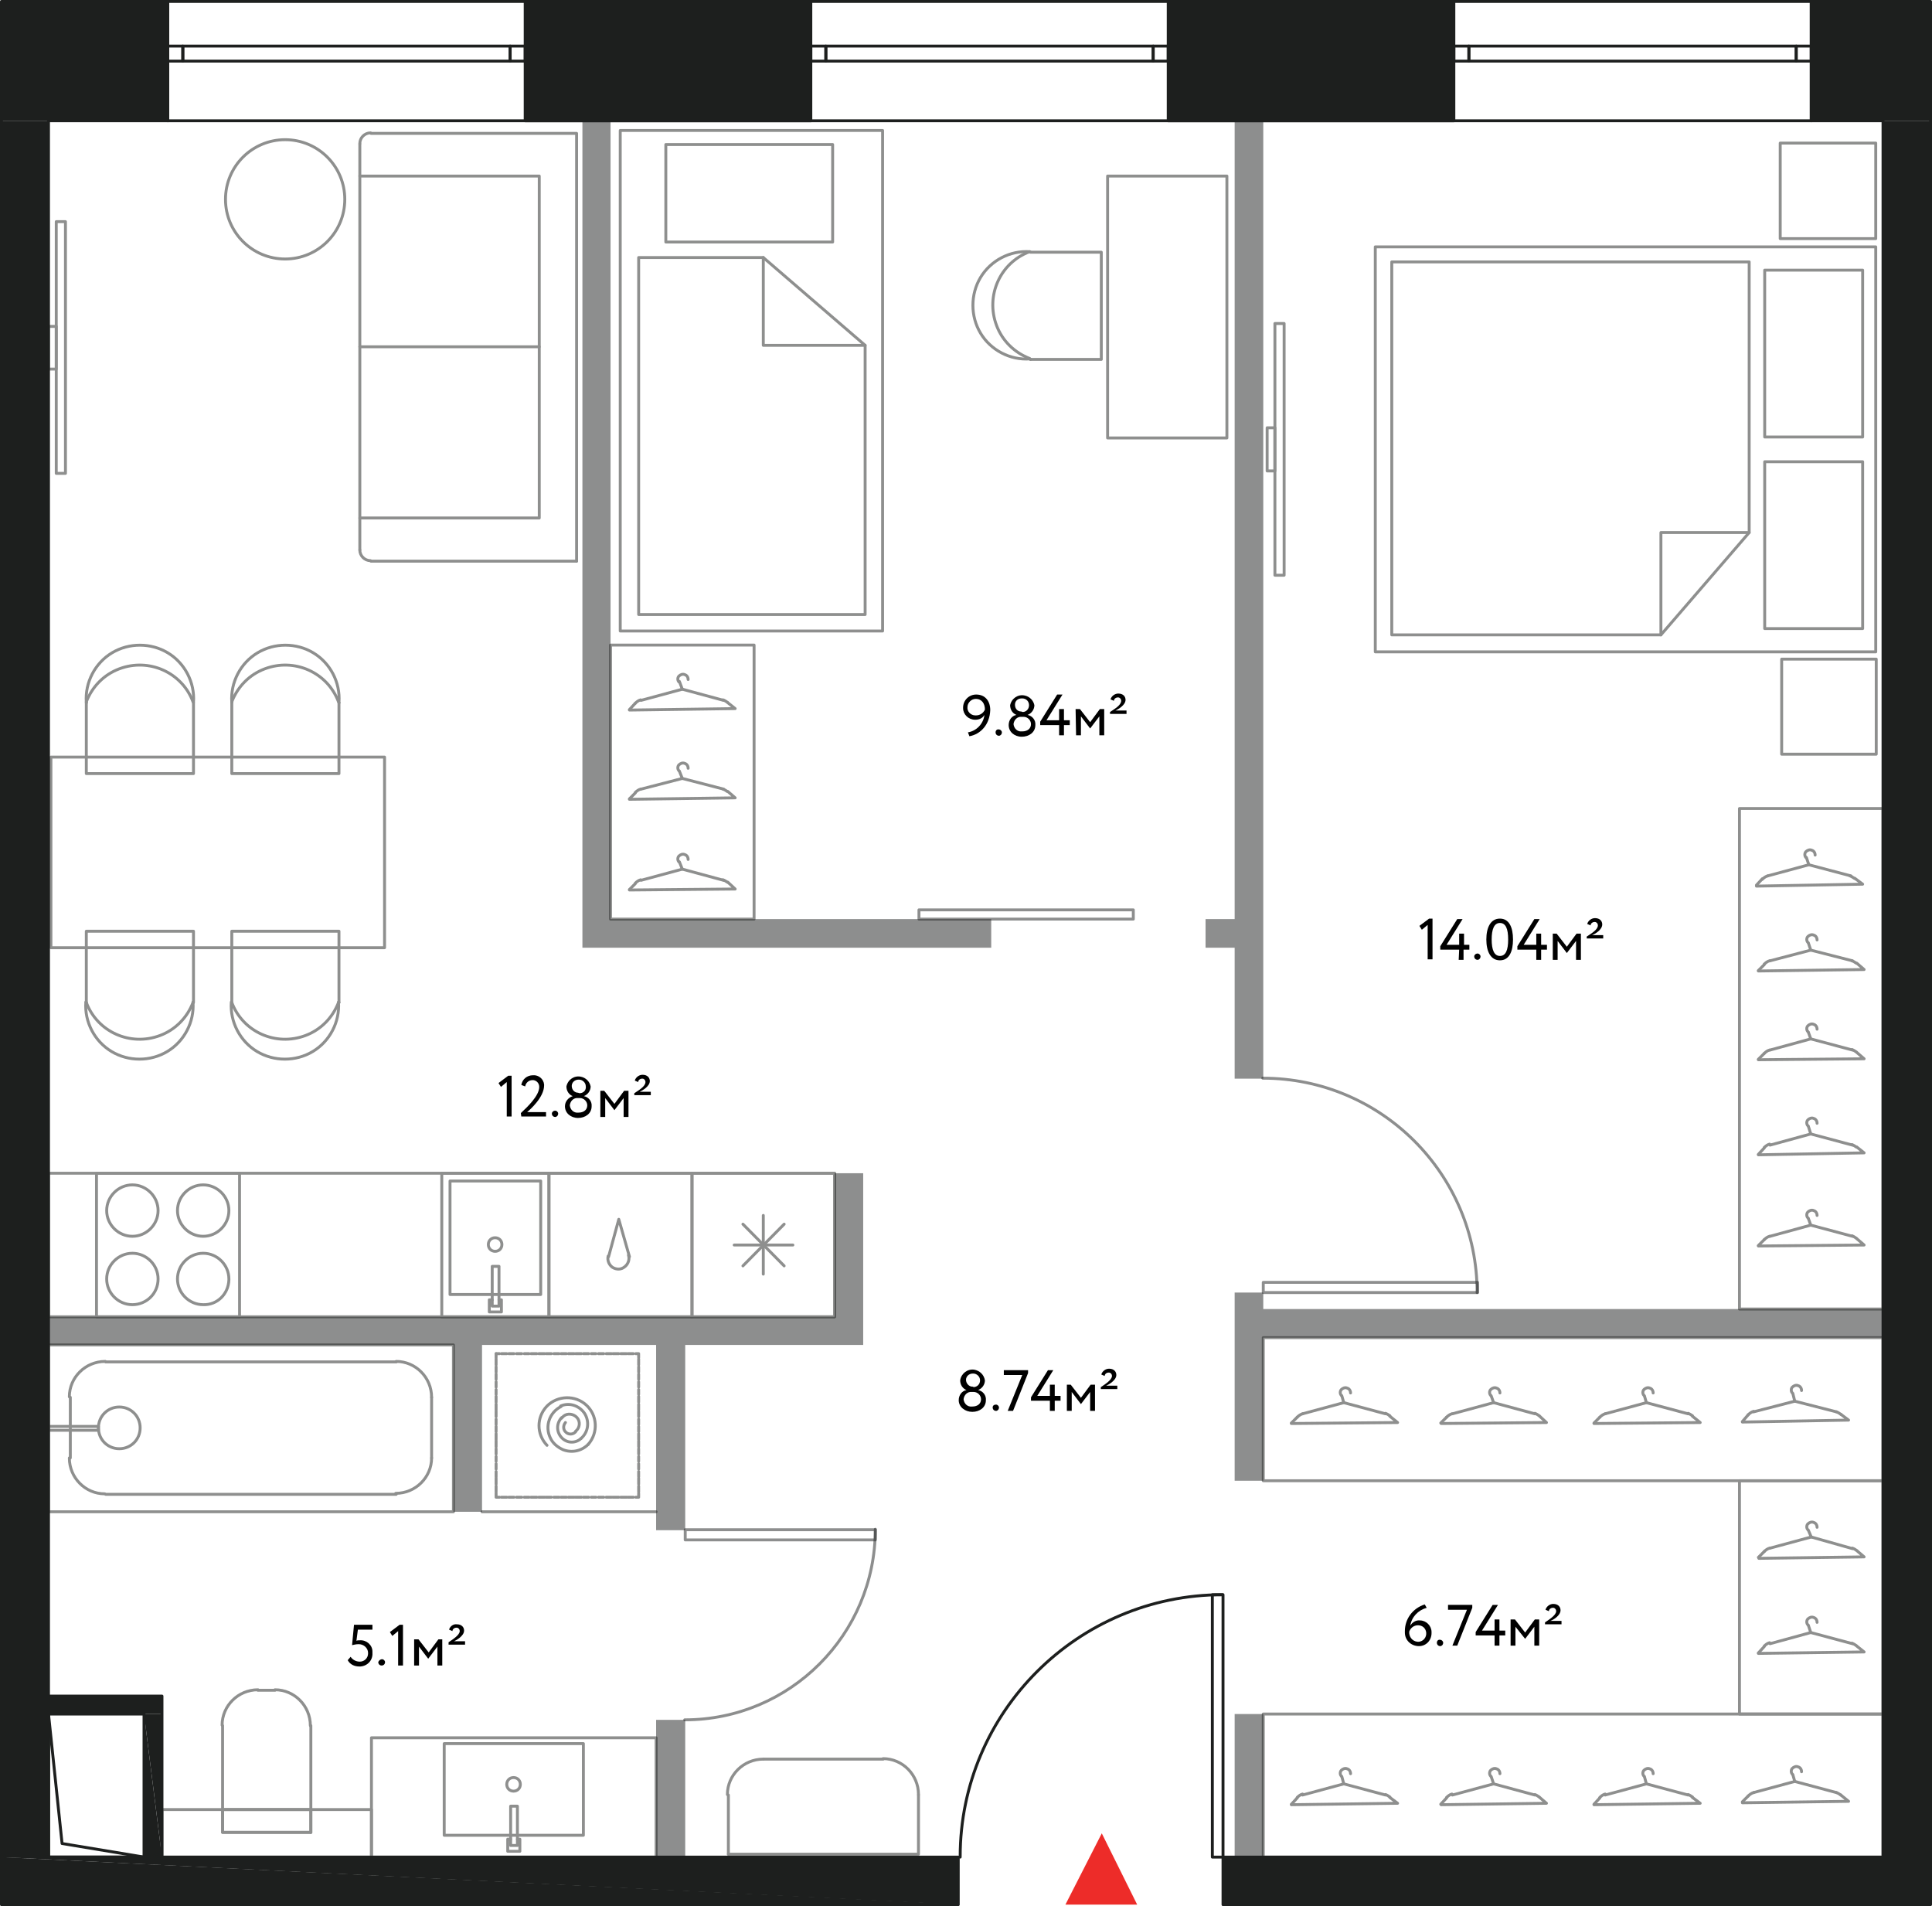 <?xml version="1.0" encoding="utf-8"?>
<!-- Generator: Adobe Illustrator 22.1.0, SVG Export Plug-In . SVG Version: 6.00 Build 0)  -->
<svg version="1.1" id="Layer_1" xmlns="http://www.w3.org/2000/svg" xmlns:xlink="http://www.w3.org/1999/xlink" x="0px" y="0px"
	 viewBox="0 0 398.4 393" style="enable-background:new 0 0 398.4 393;" xml:space="preserve">
<style type="text/css">
	.st0{fill:#1D1F1E;}
	.st1{fill:none;}
	.st2{fill:none;stroke:#1D1F1E;stroke-width:0.6;stroke-linecap:round;stroke-linejoin:round;}
	.st3{fill:#ED2C29;}
	
		.st4{opacity:0.5;fill:none;stroke:#1D1F1E;stroke-width:0.6;stroke-linecap:round;stroke-linejoin:round;enable-background:new    ;}
	.st5{opacity:0.5;fill:#1D1F1E;enable-background:new    ;}
	.st6{opacity:0.5;}
</style>
<title>57_1658317895_1669100228</title>
<g id="планировка">
	<path class="st0" d="M373.5,0.3l24.6,24.6h-24.6V0.3z M398.1,0.3h-24.6l24.6,24.6V0.3z"/>
	<path class="st1" d="M373.5,0.3l24.6,24.6h-24.6V0.3z M398.1,0.3h-24.6l24.6,24.6V0.3z"/>
	<path class="st0" d="M388.3,24.9l9.8,358.1h-9.8L388.3,24.9z M398.1,24.9h-9.8l9.8,358.1L398.1,24.9z"/>
	<path class="st1" d="M388.3,24.9l9.8,358.1h-9.8L388.3,24.9z M398.1,24.9h-9.8l9.8,358.1L398.1,24.9z"/>
	<path class="st0" d="M252.2,382.9l145.9,9.7H252.2V382.9z M398.1,382.9H252.2l145.9,9.7V382.9z"/>
	<path class="st1" d="M252.2,382.9l145.9,9.7H252.2V382.9z M398.1,382.9H252.2l145.9,9.7V382.9z"/>
	<path class="st0" d="M0.3,0.3l34.3,24.6H0.3V0.3z M34.6,0.3H0.3l34.3,24.6V0.3z"/>
	<path class="st1" d="M0.3,0.3l34.3,24.6H0.3V0.3z M34.6,0.3H0.3l34.3,24.6V0.3z"/>
	<path class="st0" d="M0.3,24.9L10,383H0.3V24.9z M10,24.9H0.3L10,383V24.9z"/>
	<path class="st1" d="M0.3,24.9L10,383H0.3V24.9z M10,24.9H0.3L10,383V24.9z"/>
	<path class="st0" d="M0.3,382.9v9.7h197.3L0.3,382.9z"/>
	<path class="st1" d="M0.3,382.9v9.7h197.3L0.3,382.9z"/>
	<polygon class="st0" points="0.3,382.9 197.6,382.9 197.6,392.7 	"/>
	<polygon class="st1" points="0.3,382.9 197.6,382.9 197.6,392.7 	"/>
	<path class="st0" d="M108.3,0.3l58.9,24.6h-58.9V0.3z M167.2,0.3h-58.9l58.9,24.6V0.3z"/>
	<path class="st1" d="M108.3,0.3l58.9,24.6h-58.9V0.3z M167.2,0.3h-58.9l58.9,24.6V0.3z"/>
	<path class="st0" d="M240.9,0.3l58.9,24.6h-58.9V0.3z M299.8,0.3h-58.9l58.9,24.6V0.3z"/>
	<path class="st1" d="M240.9,0.3l58.9,24.6h-58.9V0.3z M299.8,0.3h-58.9l58.9,24.6V0.3z"/>
	<path class="st0" d="M10,349.7l23.4,3.7H10V349.7z M33.4,349.7H10l23.4,3.7V349.7z"/>
	<path class="st1" d="M10,349.7l23.4,3.7H10V349.7z M33.4,349.7H10l23.4,3.7V349.7z"/>
	<path class="st0" d="M33.4,382.9h-3.7v-29.5L33.4,382.9z"/>
	<path class="st1" d="M33.4,382.9h-3.7v-29.5L33.4,382.9z"/>
	<polygon class="st0" points="29.7,353.4 33.4,353.4 33.4,382.9 	"/>
	<polygon class="st1" points="29.7,353.4 33.4,353.4 33.4,382.9 	"/>
	<polyline class="st2" points="252.2,382.9 252.2,328.8 250,328.8 250,382.9 252.2,382.9 	"/>
	<path class="st2" d="M252.1,328.8c-29.8,0-54.1,24.2-54.1,54v0.1"/>
	<polyline class="st2" points="252.2,392.7 252.2,382.9 388.3,382.9 388.3,24.9 373.5,24.9 373.5,0.3 398.1,0.3 398.1,392.7 
		252.2,392.7 	"/>
	<polyline class="st2" points="197.6,392.7 197.6,382.9 10,382.9 10,24.9 34.6,24.9 34.6,0.3 0.3,0.3 0.3,392.7 197.6,392.7 	"/>
	<polyline class="st2" points="299.8,24.9 240.9,24.9 240.9,0.3 299.8,0.3 299.8,24.9 	"/>
	<polyline class="st2" points="167.2,24.9 108.3,24.9 108.3,0.3 167.2,0.3 167.2,24.9 	"/>
	<polyline class="st2" points="34.6,24.9 373.5,24.9 373.5,0.3 34.6,0.3 34.6,24.9 	"/>
	<polyline class="st2" points="10,382.9 33.4,382.9 33.4,349.7 10,349.7 10,382.9 	"/>
	<polyline class="st2" points="29.7,382.9 10,382.9 10,353.4 29.7,353.4 29.7,382.9 	"/>
	<polyline class="st2" points="34.6,12.6 37.7,12.6 37.7,9.5 34.6,9.5 34.6,12.6 	"/>
	<polyline class="st2" points="105.2,12.6 108.3,12.6 108.3,9.5 105.2,9.5 105.2,12.6 	"/>
	<polyline class="st2" points="37.7,9.5 105.2,9.5 105.2,12.6 37.7,12.6 37.7,9.5 	"/>
	<polyline class="st2" points="167.2,12.6 170.3,12.6 170.3,9.5 167.2,9.5 167.2,12.6 	"/>
	<polyline class="st2" points="237.8,12.6 240.9,12.6 240.9,9.5 237.8,9.5 237.8,12.6 	"/>
	<polyline class="st2" points="170.3,9.5 237.8,9.5 237.8,12.6 170.3,12.6 170.3,9.5 	"/>
	<polyline class="st2" points="299.8,12.6 302.9,12.6 302.9,9.5 299.8,9.5 299.8,12.6 	"/>
	<polyline class="st2" points="370.4,12.6 373.5,12.6 373.5,9.5 370.4,9.5 370.4,12.6 	"/>
	<polyline class="st2" points="302.9,9.5 370.4,9.5 370.4,12.6 302.9,12.6 302.9,9.5 	"/>
	<polyline class="st2" points="10,353.4 12.8,380.1 29.7,382.9 	"/>
	<polygon class="st3" points="227.2,378 234.5,392.7 219.7,392.7 	"/>
</g>
<g>
	<path d="M73,335h3.8v1h-3l-0.3,2.3c0.2-0.1,0.4-0.1,0.7-0.1c1.4-0.1,2.6,1,2.6,2.3c0,0.1,0,0.2,0,0.3c0.1,1.5-1,2.7-2.5,2.8
		c-0.1,0-0.1,0-0.2,0c-1,0-1.9-0.4-2.4-1.3l0.6-0.7c0.4,0.6,1.1,1,1.9,1c0.9,0,1.7-0.7,1.7-1.7c0,0,0-0.1,0-0.1c0-1-0.9-1.8-1.9-1.8
		c0,0-0.1,0-0.1,0c-0.4,0-0.9,0.1-1.3,0.2L73,335z"/>
	<path d="M78.8,342.1c0.3,0,0.6,0.3,0.6,0.6c0,0.4-0.3,0.7-0.7,0.7s-0.7-0.3-0.7-0.7c0,0,0,0,0,0C78.1,342.4,78.4,342.1,78.8,342.1
		C78.8,342.1,78.8,342.1,78.8,342.1z"/>
	<path d="M82.4,335h0.7v8.4h-1v-7.1l-1.2,1l-0.5-0.8L82.4,335z"/>
	<path d="M85.4,338h0.9l2.1,2.7l2-2.7h0.8v5.4h-1v-3.9l-1.9,2.5l0,0l-1.9-2.5v3.9h-1V338z"/>
	<path d="M92.5,338.6c0.9-0.6,2.3-1.5,2.3-2.3c0-0.4-0.3-0.7-0.6-0.7c0,0-0.1,0-0.1,0c-0.4,0-0.8,0.3-0.8,0.7l-0.7-0.3
		c0.2-0.7,0.9-1.2,1.6-1.1c1,0,1.5,0.6,1.5,1.3c0,1.1-1.6,2-2.1,2.2h2.3v0.7h-3.4V338.6z"/>
</g>
<g>
	<path d="M104.8,221.8h0.7v8.4h-1v-7.1l-1.2,1l-0.5-0.8L104.8,221.8z"/>
	<path d="M107.4,229.5c1.4-1.3,3.8-3.6,3.8-5.4c0-0.7-0.5-1.3-1.2-1.4c-0.1,0-0.1,0-0.2,0c-0.8,0-1.4,0.6-1.5,1.3l-0.8-0.3
		c0.2-1.2,1.2-2,2.4-2c1.2-0.1,2.2,0.8,2.3,1.9c0,0.1,0,0.1,0,0.2c0,2.4-2.8,4.9-3.5,5.5h3.9v0.9h-5.1L107.4,229.5z"/>
	<path d="M114.5,229c0.3,0,0.6,0.3,0.6,0.6c0,0.4-0.3,0.7-0.6,0.7c0,0,0,0,0,0c-0.4,0-0.7-0.3-0.7-0.7c0,0,0,0,0,0
		C113.8,229.3,114.1,229,114.5,229C114.5,229,114.5,229,114.5,229z"/>
	<path d="M116.5,228.1c0-1,0.7-1.8,1.6-2.1l0,0c-0.8-0.3-1.3-1.1-1.3-2c0.3-1.4,1.6-2.3,3-2c1,0.2,1.8,1,2,2c0,0.9-0.6,1.7-1.4,2
		l0,0c1,0.2,1.7,1.1,1.6,2.1c0,1.5-1.3,2.4-2.8,2.4S116.5,229.5,116.5,228.1z M119.2,226.4c-0.9-0.1-1.6,0.6-1.7,1.5c0,0,0,0,0,0
		c0.1,0.9,0.8,1.6,1.7,1.5c0,0,0,0,0.1,0c1.1,0,1.8-0.6,1.8-1.5c0-0.8-0.7-1.5-1.5-1.5c0,0-0.1,0-0.1,0H119.2z M119.5,225.4
		c0.8,0,1.4-0.6,1.3-1.4c0-0.8-0.7-1.4-1.4-1.4c0,0-0.1,0-0.1,0c-0.8,0-1.4,0.6-1.4,1.3c0,0.8,0.6,1.4,1.3,1.4L119.5,225.4z"/>
	<path d="M123.7,224.9h0.9l2.1,2.7l2-2.7h0.9v5.4h-1v-3.9l-1.9,2.5l0,0l-1.9-2.5v3.9h-1V224.9z"/>
	<path d="M130.8,225.4c0.9-0.6,2.3-1.4,2.3-2.3c0-0.4-0.3-0.7-0.6-0.7c0,0-0.1,0-0.1,0c-0.4,0-0.8,0.3-0.8,0.7l-0.7-0.3
		c0.2-0.7,0.9-1.2,1.6-1.2c1,0,1.5,0.6,1.5,1.3c0,1.1-1.6,2-2.1,2.2h2.3v0.7h-3.4V225.4z"/>
</g>
<g>
	<path d="M199.9,151.8l-0.3-0.8c1.8-0.3,3.2-1.8,3.4-3.6c-0.4,0.7-1.1,1-1.9,1c-1.4,0-2.5-1.1-2.5-2.4c0,0,0-0.1,0-0.1
		c0-1.5,1.2-2.7,2.7-2.7c1.9,0,2.9,1.4,2.9,3.2C204.1,149.4,202.2,151.4,199.9,151.8z M201.2,144.1c-0.9,0-1.7,0.8-1.7,1.7
		c-0.1,0.9,0.7,1.7,1.6,1.7c0.1,0,0.1,0,0.2,0c0.8,0,1.5-0.5,1.8-1.2C203.1,145.1,202.5,144.1,201.2,144.1L201.2,144.1z"/>
	<path d="M206,150.4c0.3,0,0.6,0.3,0.6,0.6c0,0.4-0.3,0.7-0.6,0.7c0,0,0,0,0,0c-0.4,0-0.7-0.3-0.7-0.7c0,0,0,0,0,0
		C205.3,150.6,205.6,150.3,206,150.4C206,150.3,206,150.3,206,150.4z"/>
	<path d="M208,149.5c0-1,0.6-1.9,1.6-2.1l0,0c-0.8-0.3-1.3-1.1-1.3-2c0.3-1.4,1.6-2.3,3-2c1,0.2,1.8,1,2,2c0,0.9-0.6,1.7-1.4,2l0,0
		c1,0.2,1.7,1.1,1.6,2.1c0,1.5-1.3,2.4-2.8,2.4S208,150.9,208,149.5z M210.7,147.8c-0.9-0.1-1.6,0.6-1.7,1.5c0,0,0,0,0,0
		c0.1,0.9,0.8,1.6,1.7,1.5c0,0,0,0,0.1,0c1.1,0,1.8-0.6,1.8-1.5c0-0.8-0.7-1.5-1.5-1.5c0,0-0.1,0-0.1,0H210.7z M210.9,146.8
		c0.7,0,1.3-0.6,1.3-1.4c0-0.8-0.6-1.4-1.4-1.4c0,0-0.1,0-0.1,0c-0.8,0-1.4,0.5-1.4,1.3s0.5,1.4,1.3,1.4l0,0L210.9,146.8z"/>
	<path d="M218.4,149.5h-3.9v-0.7l3.5-5.6h1.1l-3.3,5.3h2.6v-2.3h1v2.3h1.2v1h-1.2v2.1h-1V149.5z"/>
	<path d="M221.8,146.2h0.9l2.1,2.7l2-2.7h0.9v5.4h-1v-3.9l-1.9,2.5l0,0l-1.9-2.5v3.9h-1L221.8,146.2z"/>
	<path d="M228.9,146.8c0.9-0.6,2.3-1.4,2.3-2.3c0-0.4-0.3-0.7-0.6-0.7c0,0-0.1,0-0.1,0c-0.4,0-0.8,0.3-0.8,0.7l-0.7-0.3
		c0.2-0.7,0.9-1.2,1.6-1.2c1,0,1.5,0.6,1.5,1.3c0,1.1-1.6,2-2.1,2.2h2.3v0.7h-3.4V146.8z"/>
</g>
<g>
	<path d="M294.7,189.4h0.7v8.4h-1v-7.1l-1.2,1l-0.5-0.8L294.7,189.4z"/>
	<path d="M300.9,195.8H297v-0.7l3.5-5.6h1.1l-3.3,5.3h2.6v-2.3h1v2.3h1.1v1h-1.2v2.1h-1L300.9,195.8z"/>
	<path d="M304.7,196.6c0.3,0,0.6,0.3,0.6,0.6c0,0.4-0.3,0.7-0.6,0.7c0,0,0,0,0,0c-0.4,0-0.7-0.3-0.7-0.7c0,0,0,0,0,0
		C304,196.9,304.3,196.6,304.7,196.6C304.7,196.6,304.7,196.6,304.7,196.6z"/>
	<path d="M309.3,189.4c1.9,0,2.7,1.8,2.7,4.3s-0.8,4.3-2.7,4.3s-2.8-1.8-2.8-4.3S307.4,189.4,309.3,189.4z M309.3,197.1
		c1.2,0,1.7-1.2,1.7-3.4s-0.5-3.4-1.7-3.4s-1.7,1.3-1.7,3.4S308.1,197.1,309.3,197.1L309.3,197.1z"/>
	<path d="M316.8,195.8h-3.9v-0.7l3.5-5.6h1.1l-3.3,5.3h2.6v-2.3h1v2.3h1.2v1h-1.2v2.1h-1V195.8z"/>
	<path d="M320.2,192.5h0.8l2.1,2.7l2-2.7h0.9v5.4h-1V194l-1.9,2.5l0,0l-1.9-2.5v3.9h-1L320.2,192.5z"/>
	<path d="M327.2,193.1c0.9-0.6,2.3-1.4,2.3-2.3c0-0.4-0.3-0.7-0.6-0.7c0,0-0.1,0-0.1,0c-0.4,0-0.8,0.3-0.8,0.7l-0.7-0.3
		c0.2-0.7,0.9-1.2,1.6-1.2c1,0,1.5,0.6,1.5,1.3c0,1.1-1.5,2-2.1,2.2h2.3v0.7h-3.4V193.1z"/>
</g>
<g>
	<path d="M197.7,288.7c0-1,0.6-1.9,1.6-2.1l0,0c-0.8-0.3-1.3-1.1-1.3-2c0.2-1.4,1.5-2.4,2.9-2.2c1.1,0.2,2,1,2.2,2.2
		c0,0.9-0.6,1.7-1.4,2l0,0c1,0.2,1.7,1.1,1.6,2.1c0,1.5-1.3,2.4-2.8,2.4S197.7,290.1,197.7,288.7z M200.4,287
		c-0.9-0.1-1.6,0.6-1.7,1.5c0,0,0,0,0,0c0.1,0.9,0.8,1.6,1.7,1.5c0,0,0,0,0.1,0c1.1,0,1.8-0.6,1.8-1.5c0-0.8-0.7-1.5-1.5-1.5
		c0,0-0.1,0-0.1,0L200.4,287z M200.7,286c0.8,0,1.4-0.6,1.4-1.4c0-0.8-0.7-1.4-1.4-1.4c0,0-0.1,0-0.1,0c-0.8,0-1.4,0.6-1.4,1.3
		s0.6,1.4,1.3,1.4H200.7z"/>
	<path d="M205.4,289.6c0.3,0,0.6,0.3,0.6,0.6c0,0.4-0.3,0.7-0.6,0.7c0,0,0,0,0,0c-0.4,0-0.7-0.3-0.7-0.7c0,0,0,0,0,0
		C204.7,289.8,205,289.6,205.4,289.6C205.4,289.6,205.4,289.6,205.4,289.6z"/>
	<path d="M207,282.5h5v0.6l-3.1,7.8h-1.1l3-7.4H207V282.5z"/>
	<path d="M216.5,288.8h-3.9v-0.7l3.5-5.6h1.1l-3.3,5.3h2.6v-2.3h1v2.3h1.2v1h-1.2v2.1h-1L216.5,288.8z"/>
	<path d="M219.9,285.5h0.9l2.1,2.7l2-2.7h0.9v5.4h-1v-3.9l-1.9,2.5l0,0l-1.9-2.5v3.9h-1V285.5z"/>
	<path d="M227,286c0.9-0.6,2.3-1.5,2.3-2.3c0-0.4-0.3-0.7-0.6-0.7c0,0-0.1,0-0.1,0c-0.4,0-0.8,0.3-0.8,0.7l-0.7-0.3
		c0.2-0.7,0.9-1.2,1.6-1.2c1,0,1.5,0.6,1.5,1.3c0,1.1-1.6,2-2.1,2.2h2.3v0.7H227V286z"/>
</g>
<g>
	<path d="M293.8,330.8l0.4,0.7c-1.8,0.5-3.1,1.9-3.4,3.7c0.4-0.7,1.2-1.2,2-1.1c1.3,0,2.4,1.1,2.4,2.4c0,0.1,0,0.1,0,0.2
		c0,1.5-1.1,2.7-2.6,2.7c0,0,0,0,0,0c-1.6,0-2.9-1.2-2.9-2.8c0-0.1,0-0.2,0-0.3C289.7,333.8,291.3,331.6,293.8,330.8z M292.6,338.5
		c0.9-0.1,1.6-0.9,1.5-1.9c-0.1-0.9-0.8-1.5-1.7-1.5c-0.8,0-1.5,0.5-1.8,1.3c-0.1,1,0.6,2,1.7,2.1
		C292.5,338.5,292.5,338.5,292.6,338.5z"/>
	<path d="M297,338.1c0.3,0,0.6,0.3,0.6,0.6c0,0.4-0.3,0.7-0.6,0.7c0,0,0,0,0,0c-0.4,0-0.7-0.3-0.7-0.7c0,0,0,0,0,0
		C296.3,338.3,296.6,338,297,338.1C297,338.1,297,338.1,297,338.1z"/>
	<path d="M298.6,330.9h5v0.6l-3.1,7.8h-1l3-7.4h-3.9L298.6,330.9z"/>
	<path d="M308.2,337.2h-3.9v-0.7l3.5-5.6h1.1l-3.3,5.3h2.6v-2.3h1v2.3h1.2v1h-1.2v2.1h-1V337.2z"/>
	<path d="M311.5,333.9h0.9l2.1,2.7l2-2.7h0.9v5.4h-1v-3.9l-1.9,2.5l0,0l-2-2.5v3.9h-1L311.5,333.9z"/>
	<path d="M318.6,334.5c0.9-0.6,2.3-1.5,2.3-2.3c0-0.4-0.3-0.7-0.6-0.7c0,0-0.1,0-0.1,0c-0.4,0-0.8,0.3-0.8,0.7l-0.7-0.3
		c0.2-0.7,0.9-1.2,1.6-1.2c1,0,1.5,0.6,1.5,1.3c0,1.1-1.5,2-2.1,2.2h2.3v0.7h-3.4L318.6,334.5z"/>
</g>
<g id="внутренние_стены">
	<polyline class="st4" points="260.5,266.5 304.7,266.5 304.7,264.4 260.5,264.4 260.5,266.5 	"/>
	<path class="st4" d="M304.6,266.5c0-24.4-19.8-44.2-44.2-44.2"/>
	<polygon class="st5" points="254.6,305.3 260.5,305.3 260.5,275.8 388.3,275.8 388.3,269.9 260.5,269.9 260.5,266.5 254.6,266.5 	
		"/>
	<polygon class="st5" points="254.6,189.5 248.6,189.5 248.6,195.4 254.6,195.4 254.6,222.4 260.5,222.4 260.5,24.9 254.6,24.9 	"/>
	<polyline class="st4" points="189.5,189.5 233.7,189.5 233.7,187.6 189.5,187.6 189.5,189.5 	"/>
	<polyline class="st4" points="141.3,315.4 180.5,315.4 180.5,317.5 141.3,317.5 141.3,315.4 	"/>
	<path class="st4" d="M141.2,354.6c21.7,0,39.3-17.6,39.3-39.3"/>
	<polygon class="st5" points="120.1,195.4 125.9,195.4 204.4,195.4 204.4,189.5 125.9,189.5 125.9,24.9 120.1,24.9 	"/>
	<polygon class="st5" points="172.1,271.5 141.3,271.5 141.2,271.5 10,271.5 10,277.3 44.5,277.3 93.5,277.3 93.5,311.7 99.4,311.7 
		99.4,277.3 135.3,277.3 135.3,315.5 141.3,315.5 141.3,277.3 178,277.3 178,271.5 178,241.9 172.1,241.9 	"/>
	<rect x="135.3" y="354.6" class="st5" width="6" height="28.3"/>
	<rect x="254.6" y="353.4" class="st5" width="5.9" height="29.5"/>
</g>
<g id="мебель">
	<g class="st6">
		<path class="st2" d="M28.9,294.4c0-2.4-1.9-4.3-4.3-4.3s-4.3,1.9-4.3,4.3s1.9,4.3,4.3,4.3c0,0,0,0,0,0l0,0
			C27,298.7,28.9,296.8,28.9,294.4C28.9,294.5,28.9,294.5,28.9,294.4L28.9,294.4"/>
		<path class="st2" d="M47.2,249.6c0-2.9-2.4-5.3-5.3-5.3s-5.3,2.4-5.3,5.3c0,2.9,2.4,5.3,5.3,5.3l0,0
			C44.8,254.9,47.2,252.5,47.2,249.6"/>
		<path class="st2" d="M32.6,249.6c0-2.9-2.4-5.3-5.3-5.3s-5.3,2.4-5.3,5.3s2.4,5.3,5.3,5.3l0,0C30.2,254.9,32.6,252.5,32.6,249.6"
			/>
		<path class="st2" d="M47.2,263.7c0-2.9-2.4-5.3-5.3-5.3s-5.3,2.4-5.3,5.3c0,2.9,2.4,5.3,5.3,5.3c0,0,0,0,0,0l0,0
			c2.9,0.1,5.2-2.2,5.3-5.1c0,0,0,0,0,0V263.7"/>
		<path class="st2" d="M32.6,263.7c0-2.9-2.4-5.3-5.3-5.3s-5.3,2.4-5.3,5.3c0,2.9,2.4,5.3,5.3,5.3c0,0,0,0,0,0l0,0
			C30.2,269,32.6,266.7,32.6,263.7C32.6,263.8,32.6,263.8,32.6,263.7L32.6,263.7"/>
		<line class="st2" x1="153.2" y1="252.4" x2="161.7" y2="261"/>
		<line class="st2" x1="161.7" y1="252.4" x2="153.2" y2="261"/>
		<line class="st2" x1="157.4" y1="262.7" x2="157.4" y2="250.6"/>
		<line class="st2" x1="151.4" y1="256.7" x2="163.5" y2="256.7"/>
		<path class="st2" d="M212.4,51.9c-4.1-0.3-8.1,1.8-10.2,5.3c-2.1,3.5-2.1,8,0,11.5c2.1,3.5,6.1,5.6,10.2,5.3"/>
		<path class="st2" d="M47.7,206.6c-0.3,4.1,1.8,8.1,5.3,10.2c3.5,2.1,8,2.1,11.5,0c3.5-2.1,5.6-6.1,5.3-10.2"/>
		<path class="st2" d="M17.7,206.6c-0.3,4.1,1.8,8.1,5.3,10.2c3.5,2.1,8,2.1,11.5,0c3.5-2.1,5.6-6.1,5.3-10.2"/>
		<path class="st2" d="M121.3,297.8c2.1-2.4,1.9-6-0.4-8.1c-2.3-2.1-5.9-2-8.1,0.2c-2.2,2.3-2.2,5.8,0,8.1"/>
		<path class="st2" d="M115.7,290c-2.4,1.2-3.4,4.1-2.2,6.5c0.5,1.1,1.5,1.9,2.6,2.4c1.8,0.7,3.8,0.3,5.2-1.1"/>
		<path class="st2" d="M119.8,296.6c1.5-1.3,1.8-3.4,0.8-5.1c-1.1-1.7-3.2-2.4-5-1.6"/>
		<path class="st2" d="M115.8,292.3c-1.1,1.2-1.1,3,0.1,4.2c1.1,1.1,2.8,1.1,3.9,0.1"/>
		<path class="st2" d="M118.7,295.1c0.9-0.7,1-2,0.3-2.8s-2-1-2.8-0.3c-0.1,0.1-0.3,0.3-0.4,0.4"/>
		<path class="st2" d="M116.6,293.3c-0.5,0.6-0.5,1.5,0.1,2c0.5,0.5,1.4,0.5,1.9,0l0.1-0.1"/>
		<path class="st2" d="M141.9,158.4c0-0.5-0.3-0.9-0.7-1c-0.4-0.2-0.9,0-1.2,0.3c-0.3,0.3-0.3,0.9,0,1.2"/>
		<path class="st2" d="M141.9,140.1c0-0.5-0.3-0.9-0.7-1c-0.4-0.2-0.9,0-1.2,0.3c-0.3,0.3-0.3,0.9,0,1.2"/>
		<path class="st2" d="M141.9,177.2c0-0.5-0.3-0.9-0.7-1c-0.4-0.2-0.9,0-1.2,0.3c-0.3,0.3-0.3,0.9,0,1.2"/>
		<path class="st2" d="M125.4,259c-0.2,0.9,0.2,1.8,0.9,2.3c0.8,0.5,1.8,0.5,2.5-0.1c0.7-0.5,1.1-1.5,0.8-2.4"/>
		<polyline class="st2" points="101.5,269.3 101.5,261.1 102.9,261.1 102.9,269.3 101.5,269.3 		"/>
		<polyline class="st2" points="102.9,268 103.4,268 103.4,270.5 100.9,270.5 100.9,268 101.5,268 		"/>
		<path class="st2" d="M103.5,256.6c0-0.8-0.6-1.4-1.4-1.4s-1.4,0.6-1.4,1.4c0,0.8,0.6,1.4,1.4,1.4c0,0,0,0,0,0l0,0
			C102.9,258,103.5,257.4,103.5,256.6C103.5,256.7,103.5,256.7,103.5,256.6L103.5,256.6"/>
		<path class="st2" d="M69.9,144.8c0.3-4.1-1.8-8.1-5.3-10.2c-3.5-2.1-8-2.1-11.5,0c-3.5,2.1-5.6,6.1-5.3,10.2"/>
		<path class="st2" d="M39.9,144.8c0.3-4.1-1.8-8.1-5.3-10.2c-3.5-2.1-8-2.1-11.5,0c-3.5,2.1-5.6,6.1-5.3,10.2"/>
		<path class="st2" d="M71.1,41.1c0-6.8-5.5-12.3-12.3-12.3s-12.3,5.5-12.3,12.3c0,6.8,5.5,12.3,12.3,12.3l0,0
			C65.6,53.4,71.1,47.9,71.1,41.1C71.1,41.1,71.1,41.1,71.1,41.1L71.1,41.1"/>
		<polyline class="st2" points="10,311.7 93.5,311.7 93.5,277.3 10,277.3 10,311.7 		"/>
		<polyline class="st2" points="20.3,294.1 10,294.1 10,294.9 20.3,294.9 20.3,294.1 		"/>
		<path class="st2" d="M21.7,280.7c-4.1,0-7.4,3.3-7.4,7.3c0,0,0,0,0,0l0,0"/>
		<line class="st2" x1="14.5" y1="288.1" x2="14.5" y2="300.6"/>
		<path class="st2" d="M14.3,300.6c0,4.1,3.3,7.4,7.3,7.4c0,0,0,0,0,0l0,0"/>
		<line class="st2" x1="21.8" y1="308.1" x2="81.7" y2="308.1"/>
		<path class="st2" d="M81.6,307.9c4.1,0,7.4-3.3,7.4-7.3c0,0,0,0,0,0l0,0"/>
		<line class="st2" x1="89" y1="300.6" x2="89" y2="288.1"/>
		<path class="st2" d="M89,288.1c0-4.1-3.3-7.4-7.3-7.4c0,0,0,0,0,0l0,0"/>
		<line class="st2" x1="81.7" y1="280.8" x2="21.8" y2="280.8"/>
		<polyline class="st2" points="127.9,26.9 127.9,130.1 182,130.1 182,26.9 127.9,26.9 		"/>
		<polyline class="st2" points="171.7,29.8 171.7,49.9 137.3,49.9 137.3,29.8 171.7,29.8 		"/>
		<polyline class="st2" points="131.7,126.7 131.7,53.1 157.4,53.1 178.4,71.2 178.4,126.7 131.7,126.7 		"/>
		<polyline class="st2" points="157.4,53.1 157.4,71.2 178.4,71.2 		"/>
		<polyline class="st2" points="49.4,241.9 19.9,241.9 19.9,271.5 49.4,271.5 49.4,241.9 		"/>
		<polyline class="st2" points="172.1,241.9 142.7,241.9 142.7,271.5 172.1,271.5 172.1,241.9 		"/>
		<polyline class="st2" points="253,90.3 228.4,90.3 228.4,36.3 253,36.3 253,90.3 		"/>
		<line class="st2" x1="212.5" y1="74.1" x2="212.5" y2="74.1"/>
		<path class="st2" d="M212.3,51.9c-6.1,2.3-9.1,9.1-6.8,15.2c1.2,3.2,3.7,5.6,6.8,6.8"/>
		<polyline class="st2" points="212.5,52 227.1,52 227.1,74.1 212.5,74.1 		"/>
		<polyline class="st2" points="125.9,189.5 155.5,189.5 155.5,133 125.9,133 125.9,189.5 		"/>
		<polyline class="st2" points="10.5,195.4 79.3,195.4 79.3,156.1 10.5,156.1 10.5,195.4 		"/>
		<line class="st2" x1="69.9" y1="206.7" x2="69.9" y2="206.7"/>
		<path class="st2" d="M47.8,206.7c2.3,6.1,9.1,9.1,15.2,6.8c3.2-1.2,5.6-3.7,6.8-6.8"/>
		<polyline class="st2" points="47.8,206.7 47.8,192 69.9,192 69.9,206.7 		"/>
		<line class="st2" x1="17.8" y1="206.7" x2="17.8" y2="206.7"/>
		<path class="st2" d="M17.8,206.7c2.3,6.1,9.1,9.1,15.2,6.8c3.2-1.2,5.6-3.7,6.8-6.8"/>
		<polyline class="st2" points="39.9,206.7 39.9,192 17.8,192 17.8,206.7 		"/>
		<line class="st2" x1="102.3" y1="279.1" x2="102.3" y2="279.9"/>
		<line class="st2" x1="102.3" y1="280.2" x2="102.3" y2="281.4"/>
		<line class="st2" x1="102.3" y1="281.8" x2="102.3" y2="282.9"/>
		<line class="st2" x1="102.3" y1="283.3" x2="102.3" y2="284.4"/>
		<line class="st2" x1="102.3" y1="284.9" x2="102.3" y2="286"/>
		<line class="st2" x1="102.3" y1="286.5" x2="102.3" y2="287.5"/>
		<line class="st2" x1="102.3" y1="287.9" x2="102.3" y2="289.1"/>
		<line class="st2" x1="102.3" y1="289.5" x2="102.3" y2="290.7"/>
		<line class="st2" x1="102.3" y1="291" x2="102.3" y2="292.1"/>
		<line class="st2" x1="102.3" y1="292.6" x2="102.3" y2="293.7"/>
		<line class="st2" x1="102.3" y1="294.1" x2="102.3" y2="295.2"/>
		<line class="st2" x1="102.3" y1="295.6" x2="102.3" y2="296.8"/>
		<line class="st2" x1="102.3" y1="297.1" x2="102.3" y2="298.3"/>
		<line class="st2" x1="102.3" y1="298.7" x2="102.3" y2="299.8"/>
		<line class="st2" x1="102.3" y1="300.3" x2="102.3" y2="301.3"/>
		<line class="st2" x1="102.3" y1="301.8" x2="102.3" y2="302.9"/>
		<line class="st2" x1="102.3" y1="303.4" x2="102.3" y2="304.5"/>
		<line class="st2" x1="102.3" y1="304.8" x2="102.3" y2="306"/>
		<line class="st2" x1="102.3" y1="306.4" x2="102.3" y2="307.6"/>
		<polyline class="st2" points="102.3,307.9 102.3,308.7 103,308.7 		"/>
		<line class="st2" x1="103.4" y1="308.7" x2="104.5" y2="308.7"/>
		<line class="st2" x1="104.9" y1="308.7" x2="106" y2="308.7"/>
		<line class="st2" x1="106.5" y1="308.7" x2="107.6" y2="308.7"/>
		<line class="st2" x1="108.1" y1="308.7" x2="109.1" y2="308.7"/>
		<line class="st2" x1="109.5" y1="308.7" x2="110.7" y2="308.7"/>
		<line class="st2" x1="111.1" y1="308.7" x2="112.3" y2="308.7"/>
		<line class="st2" x1="112.6" y1="308.7" x2="113.7" y2="308.7"/>
		<line class="st2" x1="114.2" y1="308.7" x2="115.3" y2="308.7"/>
		<line class="st2" x1="115.7" y1="308.7" x2="116.8" y2="308.7"/>
		<line class="st2" x1="117.2" y1="308.7" x2="118.4" y2="308.7"/>
		<line class="st2" x1="118.7" y1="308.7" x2="119.9" y2="308.7"/>
		<line class="st2" x1="120.3" y1="308.7" x2="121.4" y2="308.7"/>
		<line class="st2" x1="121.9" y1="308.7" x2="122.9" y2="308.7"/>
		<line class="st2" x1="123.4" y1="308.7" x2="124.5" y2="308.7"/>
		<line class="st2" x1="125" y1="308.7" x2="126.1" y2="308.7"/>
		<line class="st2" x1="126.4" y1="308.7" x2="127.6" y2="308.7"/>
		<line class="st2" x1="128" y1="308.7" x2="129.2" y2="308.7"/>
		<line class="st2" x1="129.5" y1="308.7" x2="130.6" y2="308.7"/>
		<polyline class="st2" points="131.1,308.7 131.7,308.7 131.7,307.9 		"/>
		<line class="st2" x1="131.7" y1="307.6" x2="131.7" y2="306.4"/>
		<line class="st2" x1="131.7" y1="306" x2="131.7" y2="304.8"/>
		<line class="st2" x1="131.7" y1="304.5" x2="131.7" y2="303.4"/>
		<line class="st2" x1="131.7" y1="302.9" x2="131.7" y2="301.8"/>
		<line class="st2" x1="131.7" y1="301.3" x2="131.7" y2="300.3"/>
		<line class="st2" x1="131.7" y1="299.8" x2="131.7" y2="298.7"/>
		<line class="st2" x1="131.7" y1="298.3" x2="131.7" y2="297.1"/>
		<line class="st2" x1="131.7" y1="296.8" x2="131.7" y2="295.6"/>
		<line class="st2" x1="131.7" y1="295.2" x2="131.7" y2="294.1"/>
		<line class="st2" x1="131.7" y1="293.7" x2="131.7" y2="292.6"/>
		<line class="st2" x1="131.7" y1="292.1" x2="131.7" y2="291"/>
		<line class="st2" x1="131.7" y1="290.7" x2="131.7" y2="289.5"/>
		<line class="st2" x1="131.7" y1="289.1" x2="131.7" y2="287.9"/>
		<line class="st2" x1="131.7" y1="287.5" x2="131.7" y2="286.5"/>
		<line class="st2" x1="131.7" y1="286" x2="131.7" y2="284.9"/>
		<line class="st2" x1="131.7" y1="284.4" x2="131.7" y2="283.3"/>
		<line class="st2" x1="131.7" y1="282.9" x2="131.7" y2="281.8"/>
		<line class="st2" x1="131.7" y1="281.4" x2="131.7" y2="280.2"/>
		<polyline class="st2" points="131.7,279.9 131.7,279.1 131.1,279.1 		"/>
		<line class="st2" x1="130.6" y1="279.1" x2="129.5" y2="279.1"/>
		<line class="st2" x1="129.2" y1="279.1" x2="128" y2="279.1"/>
		<line class="st2" x1="127.6" y1="279.1" x2="126.4" y2="279.1"/>
		<line class="st2" x1="126.1" y1="279.1" x2="125" y2="279.1"/>
		<line class="st2" x1="124.5" y1="279.1" x2="123.4" y2="279.1"/>
		<line class="st2" x1="122.9" y1="279.1" x2="121.9" y2="279.1"/>
		<line class="st2" x1="121.4" y1="279.1" x2="120.3" y2="279.1"/>
		<line class="st2" x1="119.9" y1="279.1" x2="118.7" y2="279.1"/>
		<line class="st2" x1="118.4" y1="279.1" x2="117.2" y2="279.1"/>
		<line class="st2" x1="116.8" y1="279.1" x2="115.7" y2="279.1"/>
		<line class="st2" x1="115.3" y1="279.1" x2="114.2" y2="279.1"/>
		<line class="st2" x1="113.7" y1="279.1" x2="112.6" y2="279.1"/>
		<line class="st2" x1="112.3" y1="279.1" x2="111.1" y2="279.1"/>
		<line class="st2" x1="110.7" y1="279.1" x2="109.5" y2="279.1"/>
		<line class="st2" x1="109.1" y1="279.1" x2="108.1" y2="279.1"/>
		<line class="st2" x1="107.6" y1="279.1" x2="106.5" y2="279.1"/>
		<line class="st2" x1="106" y1="279.1" x2="104.9" y2="279.1"/>
		<line class="st2" x1="104.5" y1="279.1" x2="103.4" y2="279.1"/>
		<line class="st2" x1="103" y1="279.1" x2="102.3" y2="279.1"/>
		<polyline class="st2" points="129.8,164.8 151.6,164.5 150.1,163.2 		"/>
		<path class="st2" d="M150,163.2c-0.3-0.2-0.6-0.4-0.9-0.5"/>
		<polyline class="st2" points="149.2,162.7 140.7,160.5 132.2,162.7 		"/>
		<path class="st2" d="M132.1,162.7c-0.4,0.1-0.8,0.4-1.1,0.7"/>
		<line class="st2" x1="131" y1="163.5" x2="129.8" y2="164.7"/>
		<line class="st2" x1="140.7" y1="160.5" x2="140.1" y2="159"/>
		<polyline class="st2" points="129.8,146.4 151.6,146.1 150.1,144.9 		"/>
		<path class="st2" d="M150,144.8c-0.3-0.2-0.6-0.4-0.9-0.5"/>
		<polyline class="st2" points="149.2,144.4 140.7,142.1 132.2,144.4 		"/>
		<path class="st2" d="M132.1,144.3c-0.4,0.1-0.8,0.4-1.1,0.7"/>
		<line class="st2" x1="131" y1="145" x2="129.8" y2="146.3"/>
		<line class="st2" x1="140.7" y1="142.1" x2="140.1" y2="140.5"/>
		<polyline class="st2" points="129.8,183.5 151.6,183.3 150.1,181.9 		"/>
		<path class="st2" d="M150,181.9c-0.3-0.2-0.6-0.4-0.9-0.5"/>
		<polyline class="st2" points="149.2,181.5 140.7,179.2 132.2,181.5 		"/>
		<path class="st2" d="M132.1,181.4c-0.4,0.1-0.8,0.4-1.1,0.7"/>
		<line class="st2" x1="131" y1="182.2" x2="129.8" y2="183.4"/>
		<line class="st2" x1="140.7" y1="179.2" x2="140.1" y2="177.7"/>
		<polyline class="st2" points="10,271.5 172.1,271.5 172.1,241.9 10,241.9 10,271.5 		"/>
		<polyline class="st2" points="129.8,259.1 127.6,251.4 125.5,259.1 		"/>
		<polyline class="st2" points="142.7,271.5 113.2,271.5 113.2,241.9 142.7,241.9 142.7,271.5 		"/>
		<polyline class="st2" points="91.1,241.9 91.1,271.5 113.2,271.5 113.2,241.9 91.1,241.9 		"/>
		<polyline class="st2" points="92.8,243.5 92.8,266.9 111.5,266.9 111.5,243.5 92.8,243.5 		"/>
		<polyline class="st2" points="13.5,45.7 13.5,97.6 11.6,97.6 11.6,45.7 13.5,45.7 		"/>
		<polyline class="st2" points="11.6,67.3 11.6,76.1 10,76.1 10,67.3 11.6,67.3 		"/>
		<polyline class="st2" points="118.9,115.7 118.9,27.5 76.5,27.5 		"/>
		<path class="st2" d="M76.4,27.4c-1.2,0-2.2,1-2.2,2.2"/>
		<line class="st2" x1="74.2" y1="29.7" x2="74.2" y2="113.4"/>
		<path class="st2" d="M74.2,113.4c0,1.2,1,2.2,2.2,2.2"/>
		<line class="st2" x1="76.5" y1="115.7" x2="118.9" y2="115.7"/>
		<polyline class="st2" points="74.2,106.8 111.2,106.8 111.2,36.3 74.2,36.3 		"/>
		<line class="st2" x1="74.2" y1="71.5" x2="111.2" y2="71.5"/>
		<line class="st2" x1="69.9" y1="144.9" x2="69.9" y2="144.9"/>
		<path class="st2" d="M69.8,144.7c-2.3-6.1-9.1-9.1-15.2-6.8c-3.2,1.2-5.6,3.7-6.8,6.8"/>
		<polyline class="st2" points="47.8,144.9 47.8,159.5 69.9,159.5 69.9,144.9 		"/>
		<line class="st2" x1="17.8" y1="144.9" x2="17.8" y2="144.9"/>
		<path class="st2" d="M39.8,144.7c-2.3-6.1-9.1-9.1-15.2-6.8c-3.2,1.2-5.6,3.7-6.8,6.8"/>
		<polyline class="st2" points="39.9,144.9 39.9,159.5 17.8,159.5 17.8,144.9 		"/>
		<line class="st2" x1="99.4" y1="311.7" x2="135.3" y2="311.7"/>
		<polyline class="st2" points="105.3,380.5 105.3,372.4 106.7,372.4 106.7,380.5 105.3,380.5 		"/>
		<polyline class="st2" points="106.7,379.2 107.2,379.2 107.2,381.7 104.7,381.7 104.7,379.2 105.3,379.2 		"/>
		<path class="st2" d="M107.3,367.9c0-0.8-0.6-1.4-1.4-1.4c-0.8,0-1.4,0.6-1.4,1.4c0,0.8,0.6,1.4,1.4,1.4c0,0,0,0,0,0
			C106.7,369.3,107.3,368.7,107.3,367.9"/>
		<polyline class="st2" points="135.3,382.9 135.3,358.3 76.6,358.3 76.6,382.9 135.3,382.9 		"/>
		<polyline class="st2" points="91.6,359.5 91.6,378.4 120.3,378.4 120.3,359.5 91.6,359.5 		"/>
		<line class="st2" x1="150.2" y1="382.3" x2="150.2" y2="370.1"/>
		<path class="st2" d="M157.4,362.7c-4.1,0-7.4,3.3-7.4,7.3c0,0,0,0,0,0l0,0"/>
		<line class="st2" x1="157.5" y1="362.7" x2="182.1" y2="362.7"/>
		<path class="st2" d="M189.4,370c0-4.1-3.3-7.4-7.3-7.4c0,0,0,0,0,0l0,0"/>
		<polyline class="st2" points="189.4,370.1 189.4,382.3 150.2,382.3 		"/>
		<polyline class="st2" points="76.6,382.9 33.4,382.9 33.4,373.1 76.6,373.1 76.6,382.9 		"/>
		<line class="st2" x1="64.1" y1="377.8" x2="64.1" y2="355.8"/>
		<path class="st2" d="M64,355.8c0-4.1-3.3-7.4-7.3-7.4c0,0,0,0,0,0l0,0"/>
		<line class="st2" x1="56.7" y1="348.5" x2="53.2" y2="348.5"/>
		<path class="st2" d="M53.2,348.4c-4.1,0-7.4,3.3-7.4,7.3c0,0,0,0,0,0l0,0"/>
		<polyline class="st2" points="45.9,355.8 45.9,377.8 64.1,377.8 		"/>
		<polyline class="st2" points="45.9,377.8 64.1,377.8 64.1,373.1 45.9,373.1 45.9,377.8 		"/>
		<path class="st2" d="M374.7,231.6c0-0.5-0.3-0.9-0.7-1c-0.4-0.2-0.9,0-1.2,0.3c-0.3,0.3-0.3,0.9,0,1.2"/>
		<path class="st2" d="M374.7,212.2c0-0.5-0.3-0.9-0.7-1c-0.4-0.2-0.9,0-1.2,0.3c-0.3,0.3-0.3,0.9,0,1.2"/>
		<path class="st2" d="M374.3,176.3c0-0.5-0.3-0.9-0.7-1c-0.4-0.2-0.9,0-1.2,0.3c-0.3,0.3-0.3,0.9,0,1.2"/>
		<path class="st2" d="M278.5,287.2c0-0.5-0.3-0.9-0.7-1c-0.4-0.2-0.9,0-1.2,0.3c-0.3,0.3-0.3,0.9,0,1.2"/>
		<path class="st2" d="M309.3,287.2c0-0.5-0.3-0.9-0.7-1c-0.4-0.2-0.9,0-1.2,0.3c-0.3,0.3-0.3,0.9,0,1.2"/>
		<path class="st2" d="M340.9,287.2c0-0.5-0.3-0.9-0.7-1c-0.4-0.2-0.9,0-1.2,0.3c-0.3,0.3-0.3,0.9,0,1.2"/>
		<path class="st2" d="M371.5,286.7c0-0.5-0.3-0.9-0.7-1c-0.4-0.2-0.9,0-1.2,0.3c-0.3,0.3-0.3,0.9,0,1.2"/>
		<path class="st2" d="M374.7,314.9c0-0.5-0.3-0.9-0.7-1c-0.4-0.2-0.9,0-1.2,0.3c-0.3,0.3-0.3,0.9,0,1.2"/>
		<path class="st2" d="M374.7,334.5c0-0.5-0.3-0.9-0.7-1c-0.4-0.2-0.9,0-1.2,0.3c-0.3,0.3-0.3,0.9,0,1.2"/>
		<path class="st2" d="M278.5,365.7c0-0.5-0.3-0.9-0.7-1c-0.4-0.2-0.9,0-1.2,0.3c-0.3,0.3-0.3,0.9,0,1.2"/>
		<path class="st2" d="M309.3,365.7c0-0.5-0.3-0.9-0.7-1c-0.4-0.2-0.9,0-1.2,0.3c-0.3,0.3-0.3,0.9,0,1.2"/>
		<path class="st2" d="M340.9,365.7c0-0.5-0.3-0.9-0.7-1c-0.4-0.2-0.9,0-1.2,0.3c-0.3,0.3-0.3,0.9,0,1.2"/>
		<path class="st2" d="M371.5,365.3c0-0.5-0.3-0.9-0.7-1c-0.4-0.2-0.9,0-1.2,0.3c-0.3,0.3-0.3,0.9,0,1.2"/>
		<path class="st2" d="M374.7,193.8c0-0.5-0.3-0.9-0.7-1c-0.4-0.2-0.9,0-1.2,0.3c-0.3,0.3-0.3,0.9,0,1.2"/>
		<path class="st2" d="M374.7,250.6c0-0.5-0.3-0.9-0.7-1c-0.4-0.2-0.9,0-1.2,0.3c-0.3,0.3-0.3,0.9,0,1.2"/>
		<polyline class="st2" points="388.3,382.9 260.5,382.9 260.5,353.4 388.3,353.4 388.3,382.9 		"/>
		<polyline class="st2" points="388.3,305.3 358.7,305.3 358.7,353.4 388.3,353.4 388.3,305.3 		"/>
		<polyline class="st2" points="386.8,50.9 283.6,50.9 283.6,134.4 386.8,134.4 386.8,50.9 		"/>
		<polyline class="st2" points="384.1,55.7 363.9,55.7 363.9,90.1 384.1,90.1 384.1,55.7 		"/>
		<polyline class="st2" points="384.1,129.6 363.9,129.6 363.9,95.2 384.1,95.2 384.1,129.6 		"/>
		<polyline class="st2" points="287,54 360.7,54 360.7,109.8 342.5,130.9 287,130.9 287,54 		"/>
		<polyline class="st2" points="360.7,109.8 342.5,109.8 342.5,130.9 		"/>
		<polyline class="st2" points="367.1,49.2 367.1,29.5 386.8,29.5 386.8,49.2 367.1,49.2 		"/>
		<polyline class="st2" points="388.3,166.7 358.7,166.7 358.7,269.9 388.3,269.9 388.3,166.7 		"/>
		<polyline class="st2" points="367.4,155.5 367.4,135.9 386.9,135.9 386.9,155.5 367.4,155.5 		"/>
		<polyline class="st2" points="264.8,66.7 264.8,118.6 262.9,118.6 262.9,66.7 264.8,66.7 		"/>
		<polyline class="st2" points="262.9,88.2 262.9,97.1 261.3,97.1 261.3,88.2 262.9,88.2 		"/>
		<polyline class="st2" points="388.3,305.3 260.5,305.3 260.5,275.8 388.3,275.8 388.3,305.3 		"/>
		<polyline class="st2" points="362.6,238.1 384.4,237.7 382.9,236.5 		"/>
		<path class="st2" d="M382.8,236.5c-0.3-0.2-0.6-0.4-0.9-0.5"/>
		<polyline class="st2" points="382,236.1 373.4,233.8 365,236.1 		"/>
		<path class="st2" d="M364.9,235.9c-0.4,0.1-0.8,0.4-1.1,0.7"/>
		<line class="st2" x1="363.8" y1="236.7" x2="362.6" y2="238"/>
		<line class="st2" x1="373.4" y1="233.8" x2="372.9" y2="232.2"/>
		<polyline class="st2" points="362.6,218.5 384.4,218.3 382.9,217 		"/>
		<path class="st2" d="M382.8,216.9c-0.3-0.2-0.6-0.4-0.9-0.5"/>
		<polyline class="st2" points="382,216.5 373.4,214.2 365,216.5 		"/>
		<path class="st2" d="M364.9,216.5c-0.4,0.1-0.8,0.4-1.1,0.7"/>
		<line class="st2" x1="363.8" y1="217.2" x2="362.6" y2="218.4"/>
		<line class="st2" x1="373.4" y1="214.2" x2="372.9" y2="212.8"/>
		<polyline class="st2" points="362.2,182.7 384.1,182.3 382.5,181.1 		"/>
		<path class="st2" d="M382.4,181.1c-0.3-0.2-0.6-0.4-0.9-0.5"/>
		<polyline class="st2" points="381.7,180.6 373,178.3 364.5,180.6 		"/>
		<path class="st2" d="M364.5,180.6c-0.4,0.1-0.8,0.4-1.1,0.7"/>
		<line class="st2" x1="363.4" y1="181.2" x2="362.2" y2="182.5"/>
		<line class="st2" x1="373" y1="178.3" x2="372.5" y2="176.8"/>
		<polyline class="st2" points="266.3,293.5 288.2,293.3 286.6,292 		"/>
		<path class="st2" d="M286.6,291.9c-0.3-0.2-0.6-0.4-0.9-0.5"/>
		<polyline class="st2" points="285.7,291.5 277.1,289.2 268.6,291.5 		"/>
		<path class="st2" d="M268.6,291.5c-0.4,0.1-0.8,0.4-1.1,0.7"/>
		<line class="st2" x1="267.5" y1="292.2" x2="266.3" y2="293.4"/>
		<line class="st2" x1="277.1" y1="289.2" x2="276.7" y2="287.8"/>
		<polyline class="st2" points="297.2,293.5 318.9,293.3 317.5,292 		"/>
		<path class="st2" d="M317.4,291.9c-0.3-0.2-0.6-0.4-0.9-0.5"/>
		<polyline class="st2" points="316.5,291.5 308,289.2 299.5,291.5 		"/>
		<path class="st2" d="M299.4,291.5c-0.4,0.1-0.8,0.4-1.1,0.7"/>
		<line class="st2" x1="298.3" y1="292.2" x2="297.1" y2="293.4"/>
		<line class="st2" x1="308" y1="289.2" x2="307.5" y2="287.8"/>
		<polyline class="st2" points="328.7,293.5 350.6,293.3 349,292 		"/>
		<path class="st2" d="M349,291.9c-0.3-0.2-0.6-0.4-0.9-0.5"/>
		<polyline class="st2" points="348.1,291.5 339.5,289.2 331,291.5 		"/>
		<path class="st2" d="M331,291.5c-0.4,0.1-0.8,0.4-1.1,0.7"/>
		<line class="st2" x1="329.9" y1="292.2" x2="328.7" y2="293.4"/>
		<line class="st2" x1="339.5" y1="289.2" x2="339.1" y2="287.8"/>
		<polyline class="st2" points="359.3,293.2 381.2,292.8 379.6,291.6 		"/>
		<path class="st2" d="M379.6,291.6c-0.3-0.2-0.6-0.4-0.9-0.5"/>
		<polyline class="st2" points="378.7,291.1 370.1,288.9 361.6,291.1 		"/>
		<path class="st2" d="M361.6,291c-0.4,0.1-0.8,0.4-1.1,0.7"/>
		<line class="st2" x1="360.5" y1="291.7" x2="359.3" y2="293.1"/>
		<line class="st2" x1="370.1" y1="288.9" x2="369.7" y2="287.3"/>
		<polyline class="st2" points="362.7,321.3 384.4,321 383,319.8 		"/>
		<path class="st2" d="M382.9,319.7c-0.3-0.2-0.6-0.4-0.9-0.5"/>
		<polyline class="st2" points="382,319.3 373.5,316.9 365,319.2 		"/>
		<path class="st2" d="M364.9,319.2c-0.4,0.1-0.8,0.4-1.1,0.7"/>
		<line class="st2" x1="363.8" y1="319.9" x2="362.6" y2="321.1"/>
		<line class="st2" x1="373.5" y1="316.9" x2="372.9" y2="315.5"/>
		<polyline class="st2" points="362.6,340.9 384.4,340.6 382.9,339.4 		"/>
		<path class="st2" d="M382.8,339.3c-0.3-0.2-0.6-0.4-0.9-0.5"/>
		<polyline class="st2" points="382,338.9 373.4,336.6 365,338.9 		"/>
		<path class="st2" d="M364.9,338.7c-0.4,0.1-0.8,0.4-1.1,0.7"/>
		<line class="st2" x1="363.8" y1="339.5" x2="362.6" y2="340.8"/>
		<line class="st2" x1="373.4" y1="336.6" x2="372.9" y2="335.1"/>
		<polyline class="st2" points="266.3,372.1 288.2,371.8 286.6,370.6 		"/>
		<path class="st2" d="M286.6,370.5c-0.3-0.2-0.6-0.4-0.9-0.5"/>
		<polyline class="st2" points="285.7,370.1 277.1,367.8 268.6,370.1 		"/>
		<path class="st2" d="M268.6,369.9c-0.4,0.1-0.8,0.4-1.1,0.7"/>
		<line class="st2" x1="267.5" y1="370.7" x2="266.3" y2="372"/>
		<line class="st2" x1="277.1" y1="367.8" x2="276.7" y2="366.3"/>
		<polyline class="st2" points="297.2,372.1 318.9,371.8 317.5,370.6 		"/>
		<path class="st2" d="M317.4,370.5c-0.3-0.2-0.6-0.4-0.9-0.5"/>
		<polyline class="st2" points="316.5,370.1 308,367.8 299.5,370.1 		"/>
		<path class="st2" d="M299.4,369.9c-0.4,0.1-0.8,0.4-1.1,0.7"/>
		<line class="st2" x1="298.3" y1="370.7" x2="297.1" y2="372"/>
		<line class="st2" x1="308" y1="367.8" x2="307.5" y2="366.3"/>
		<polyline class="st2" points="328.7,372.1 350.6,371.8 349,370.6 		"/>
		<path class="st2" d="M349,370.5c-0.3-0.2-0.6-0.4-0.9-0.5"/>
		<polyline class="st2" points="348.1,370.1 339.5,367.8 331,370.1 		"/>
		<path class="st2" d="M331,369.9c-0.4,0.1-0.8,0.4-1.1,0.7"/>
		<line class="st2" x1="329.9" y1="370.7" x2="328.7" y2="372"/>
		<line class="st2" x1="339.5" y1="367.8" x2="339.1" y2="366.3"/>
		<polyline class="st2" points="359.3,371.7 381.2,371.4 379.6,370.1 		"/>
		<path class="st2" d="M379.6,370.1c-0.3-0.2-0.6-0.4-0.9-0.5"/>
		<polyline class="st2" points="378.7,369.6 370.1,367.3 361.6,369.6 		"/>
		<path class="st2" d="M361.6,369.6c-0.4,0.1-0.8,0.4-1.1,0.7"/>
		<line class="st2" x1="360.5" y1="370.3" x2="359.3" y2="371.5"/>
		<line class="st2" x1="370.1" y1="367.3" x2="369.7" y2="365.9"/>
		<polyline class="st2" points="362.6,200.2 384.4,199.9 382.9,198.6 		"/>
		<path class="st2" d="M382.8,198.6c-0.3-0.2-0.6-0.4-0.9-0.5"/>
		<polyline class="st2" points="382,198.1 373.4,195.9 365,198.1 		"/>
		<path class="st2" d="M364.9,198.1c-0.4,0.1-0.8,0.4-1.1,0.7"/>
		<line class="st2" x1="363.8" y1="198.9" x2="362.6" y2="200.1"/>
		<line class="st2" x1="373.4" y1="195.9" x2="372.9" y2="194.4"/>
		<polyline class="st2" points="362.6,256.9 384.4,256.7 382.9,255.4 		"/>
		<path class="st2" d="M382.8,255.3c-0.3-0.2-0.6-0.4-0.9-0.5"/>
		<polyline class="st2" points="382,254.9 373.4,252.6 365,254.9 		"/>
		<path class="st2" d="M364.9,254.9c-0.4,0.1-0.8,0.4-1.1,0.7"/>
		<line class="st2" x1="363.8" y1="255.6" x2="362.6" y2="256.8"/>
		<line class="st2" x1="373.4" y1="252.6" x2="372.9" y2="251.2"/>
	</g>
</g>
</svg>
